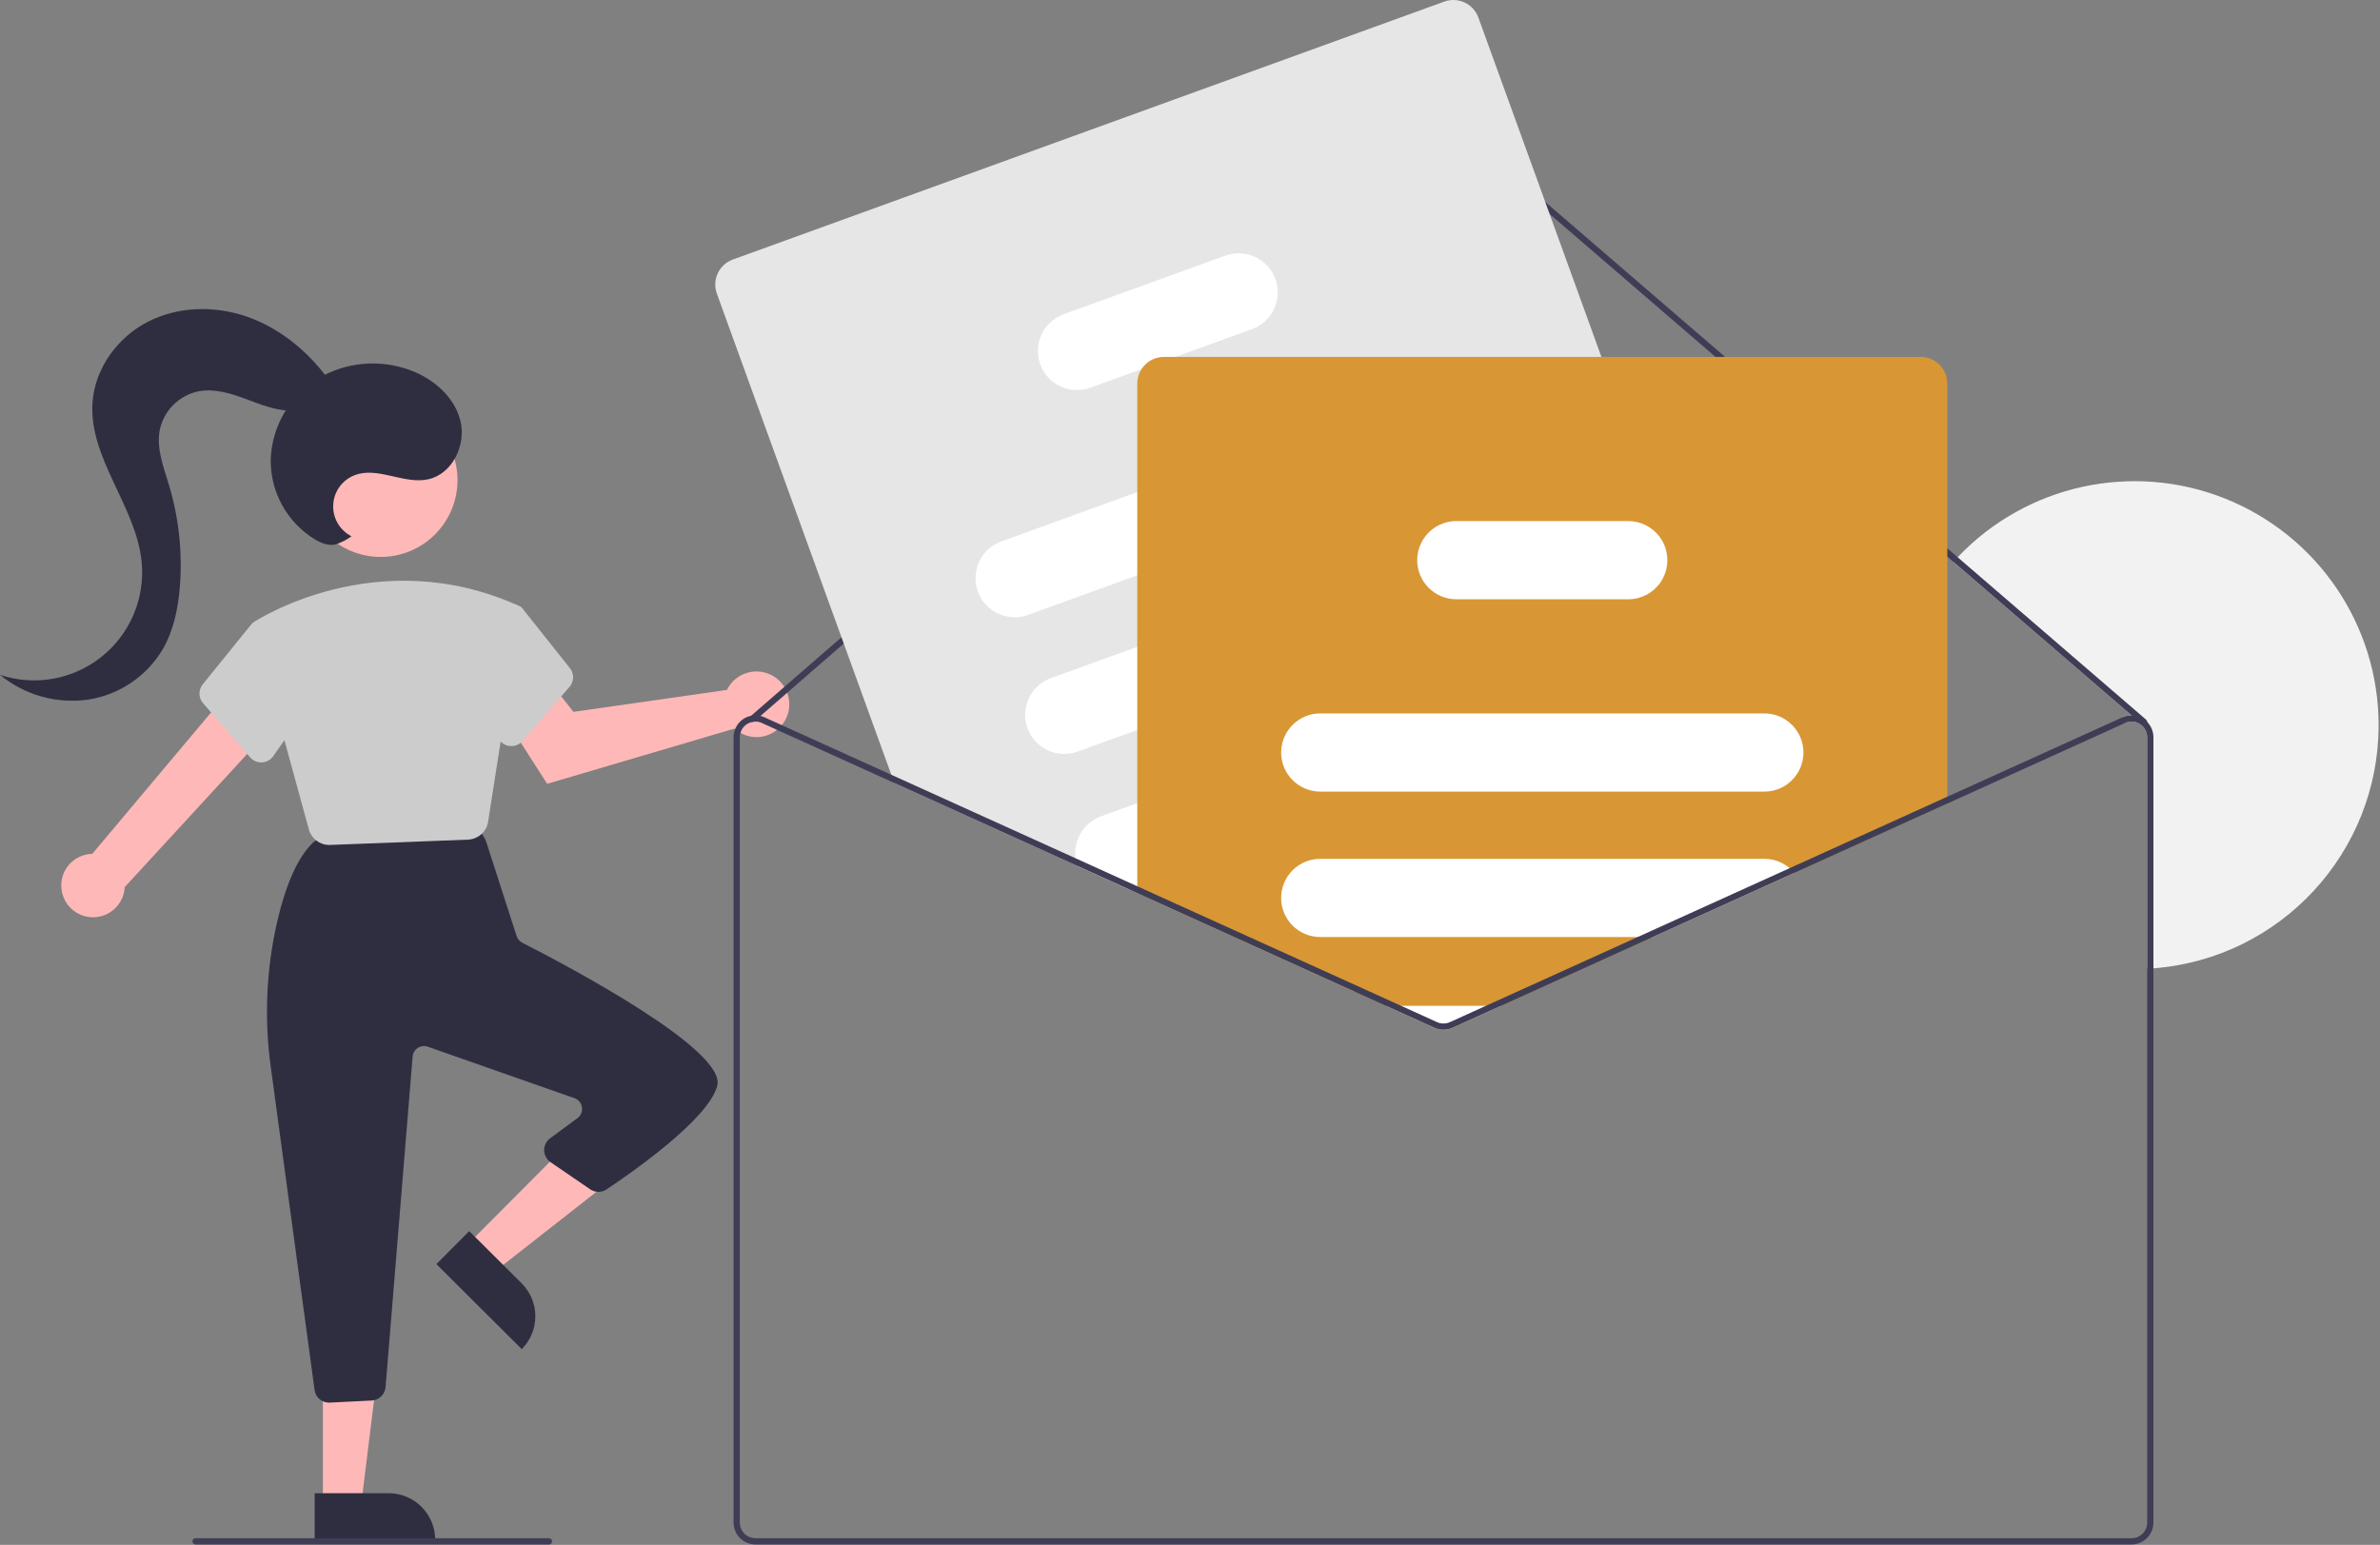 <?xml version="1.0" encoding="UTF-8"?>
<svg width="761px" height="494px" viewBox="0 0 761 494" version="1.1" xmlns="http://www.w3.org/2000/svg" xmlns:xlink="http://www.w3.org/1999/xlink">
    <rect x="0" y="0" width="761" height="494" fill="#808080" stroke="none"/>
    <!-- Generator: Sketch 59 (86127) - https://sketch.com -->
    <title>undraw_newsletter_re_wrob</title>
    <g id="Page-1" stroke="none" stroke-width="1" fill="none" fill-rule="evenodd">
        <g id="undraw_newsletter_re_wrob" fill-rule="nonzero">
            <path d="M760.554,231.87 C760.556,272.622 729.185,306.507 688.554,309.64 C687.893,309.69 687.223,309.74 686.554,309.77 L686.554,235.74 C686.555,234.242 685.879,232.823 684.714,231.88 C684.647,231.812 684.573,231.752 684.493,231.7 C684.421,231.641 684.344,231.588 684.263,231.54 C682.836,230.621 681.04,230.49 679.493,231.19 L678.663,229.37 C679.571,228.957 680.556,228.742 681.554,228.74 L624.594,179.67 C625.033,179.17 625.493,178.68 625.953,178.19 C647.925,155.03 681.79,147.594 711.443,159.42 C741.096,171.246 760.551,199.946 760.554,231.87 L760.554,231.87 Z" id="Path" fill="#F2F2F2"></path>
            <path d="M19.778,285.056 C19.204,282.126 19.958,279.093 21.836,276.773 C23.714,274.452 26.523,273.083 29.508,273.033 L74.47,219.509 L85.695,233.861 L39.873,283.674 C39.619,288.806 35.566,292.938 30.439,293.29 C25.312,293.643 20.732,290.106 19.778,285.056 L19.778,285.056 Z" id="Path" fill="#FFB8B8"></path>
            <path d="M233.287,219.178 C232.972,219.634 232.694,220.113 232.454,220.612 L183.36,227.629 L175.905,218.165 L160.151,227.549 L174.96,250.638 L234.835,232.988 C238.07,235.916 242.78,236.537 246.664,234.548 C250.548,232.558 252.796,228.373 252.309,224.037 C251.823,219.7 248.704,216.117 244.476,215.037 C240.248,213.957 235.793,215.606 233.287,219.178 Z" id="Path" fill="#FFB8B8"></path>
            <polygon id="Path" fill="#FFB8B8" points="149.426 398.009 158.114 406.659 195.614 377.267 182.792 364.5"></polygon>
            <path d="M139.171,405.098 L177.702,405.098 L177.702,419.985 L154.058,419.985 C150.11,419.985 146.323,418.416 143.531,415.624 C140.739,412.832 139.171,409.046 139.171,405.098 L139.171,405.098 L139.171,405.098 Z" id="Path" fill="#2F2E41" transform="translate(158.436, 412.541) rotate(-135.123) translate(-158.436, -412.541) "></path>
            <polygon id="Path" fill="#FFB8B8" points="103.246 480.98 115.506 480.98 121.338 433.692 103.244 433.692"></polygon>
            <path d="M100.619,477.477 L139.149,477.477 L139.149,492.364 L115.506,492.364 C111.557,492.364 107.771,490.795 104.979,488.003 C102.187,485.211 100.619,481.425 100.619,477.477 L100.619,477.477 L100.619,477.477 Z" id="Path" fill="#2F2E41" transform="translate(119.884, 484.92) rotate(179.997) translate(-119.884, -484.92) "></path>
            <path d="M100.581,444.457 L86.616,341.47 C84.431,325.906 85.109,310.074 88.618,294.754 C91.483,282.442 95.355,273.914 100.124,269.407 C100.877,268.701 101.841,268.261 102.867,268.154 L148.974,263.352 C150.787,263.166 152.544,264.044 153.484,265.605 L155,268.131 C155.184,268.438 155.332,268.764 155.442,269.105 L165.19,299.325 C165.484,300.247 166.135,301.013 166.999,301.451 C182.347,309.287 232.202,335.739 229.349,347.151 C226.668,357.874 201.569,375.261 193.941,380.334 C192.351,381.397 190.274,381.381 188.701,380.294 L176.038,371.63 C174.783,370.772 174.022,369.359 173.996,367.839 C173.969,366.319 174.68,364.88 175.904,363.979 L184.637,357.544 C185.726,356.741 186.281,355.402 186.081,354.064 C185.88,352.726 184.956,351.609 183.68,351.161 L136.781,334.705 C135.714,334.33 134.533,334.472 133.585,335.088 C132.636,335.704 132.027,336.725 131.935,337.852 L123.288,443.539 C123.09,445.883 121.193,447.721 118.845,447.843 L105.465,448.512 C105.384,448.517 105.303,448.519 105.222,448.519 C102.873,448.528 100.884,446.787 100.581,444.457 L100.581,444.457 Z" id="Path" fill="#2F2E41"></path>
            <circle id="Oval" fill="#FFB8B8" cx="121.726" cy="153.524" r="24.561"></circle>
            <path d="M98.754,265.2 L80.675,199.235 L80.984,199.026 C81.372,198.765 120.341,173.033 165.965,193.769 L166.792,194.244 L156.079,262.711 C155.597,265.934 152.891,268.359 149.635,268.487 L105.552,270.183 C105.463,270.186 105.374,270.188 105.286,270.188 C102.231,270.195 99.552,268.149 98.754,265.2 Z" id="Path" fill="#CCCCCC"></path>
            <path d="M79.987,242.179 L64.929,224.864 C63.432,223.147 63.387,220.601 64.823,218.832 L80.564,199.387 L92.647,202.683 L99.053,225.104 L87.373,241.791 C86.547,242.978 85.218,243.715 83.774,243.786 C83.689,243.791 83.606,243.793 83.522,243.793 C82.165,243.795 80.874,243.206 79.987,242.179 Z" id="Path" fill="#CCCCCC"></path>
            <path d="M163.252,238.572 C161.808,238.501 160.478,237.764 159.653,236.577 L147.972,219.89 L153.59,196.288 L164.716,193.253 L166.792,194.244 L182.202,213.618 C183.638,215.387 183.593,217.932 182.096,219.65 L167.039,236.965 C166.151,237.992 164.86,238.581 163.503,238.578 C163.42,238.578 163.336,238.576 163.252,238.572 Z" id="Path" fill="#CCCCCC"></path>
            <path d="M686.554,230.84 C686.563,231.089 686.477,231.332 686.313,231.52 C685.954,231.94 685.323,231.989 684.904,231.63 L681.554,228.74 L624.594,179.67 L464.834,42.02 C462.95,40.408 460.172,40.412 458.294,42.03 L243.154,228.94 L241.214,230.62 C241.139,230.686 241.055,230.74 240.964,230.78 C240.804,230.851 240.628,230.879 240.453,230.86 C240.204,230.834 239.972,230.716 239.804,230.53 C239.628,230.332 239.539,230.071 239.554,229.807 C239.573,229.542 239.694,229.295 239.893,229.12 L240.163,228.88 L456.984,40.52 C459.616,38.26 463.502,38.251 466.143,40.5 L625.953,178.19 L686.203,230.11 C686.416,230.295 686.543,230.559 686.554,230.84 L686.554,230.84 Z" id="Path" fill="#3F3D56"></path>
            <path d="M565.084,260.37 L562.453,253.13 L553.393,228.13 L533.873,174.3 L512.054,114.13 L472.703,5.6 C471.095,1.194 466.226,-1.082 461.813,0.51 L234.304,83 C229.896,84.607 227.619,89.478 229.214,93.89 L285.004,247.75 L285.953,250.38 L344.513,276.92 L360.973,284.38 L363.643,285.59 L433.334,317.18 L436.033,316.2 L481.743,299.63 L550.694,274.63 L559.984,271.26 C564.393,269.655 566.674,264.785 565.084,260.37 L565.084,260.37 Z" id="Path" fill="#E6E6E6"></path>
            <path d="M469.683,132.21 C467.32,125.725 460.155,122.375 453.663,124.72 L363.643,157.37 L320.174,173.13 C315.972,174.649 312.9,178.296 312.117,182.695 C311.334,187.094 312.959,191.576 316.379,194.451 C319.8,197.327 324.495,198.157 328.694,196.63 L363.643,183.96 L462.194,148.23 C468.679,145.867 472.029,138.702 469.683,132.21 Z" id="Path" fill="#FFFFFF"></path>
            <path d="M485.534,175.93 C483.171,169.445 476.005,166.095 469.514,168.44 L454.264,173.97 L363.643,206.83 L336.024,216.84 C329.538,219.197 326.188,226.363 328.54,232.851 C330.891,239.339 338.054,242.695 344.544,240.35 L363.643,233.42 L478.044,191.94 C478.304,191.85 478.554,191.74 478.804,191.63 C484.831,188.986 487.774,182.119 485.534,175.93 Z" id="Path" fill="#FFFFFF"></path>
            <path d="M501.554,220.11 C499.195,213.626 492.033,210.275 485.544,212.62 L442.774,228.13 L409.663,240.14 L363.643,256.82 L352.044,261.03 C346.521,263.042 343.14,268.623 343.913,274.45 C344.028,275.292 344.229,276.12 344.514,276.92 L360.974,284.38 L363.643,283.41 L363.663,283.41 L447.174,253.13 L494.063,236.13 C500.553,233.772 503.905,226.602 501.554,220.11 L501.554,220.11 Z" id="Path" fill="#FFFFFF"></path>
            <path d="M407.824,89.23 C405.461,82.745 398.295,79.395 391.804,81.74 L340.103,100.48 C333.618,102.837 330.268,110.003 332.619,116.491 C334.97,122.979 342.133,126.335 348.623,123.99 L364.984,118.06 L375.813,114.13 L400.334,105.24 C406.818,102.882 410.169,95.719 407.824,89.23 Z" id="Path" fill="#FFFFFF"></path>
            <path d="M372.143,114.13 C369.243,114.133 366.544,115.615 364.984,118.06 C364.106,119.423 363.641,121.01 363.643,122.63 L363.643,285.59 L433.334,317.18 L443.154,321.63 L458.663,328.66 C460.501,329.49 462.606,329.49 464.444,328.66 L479.953,321.63 L528.493,299.63 L573.734,279.12 L622.643,256.96 L622.643,122.63 C622.64,117.937 618.837,114.133 614.143,114.13 L372.143,114.13 Z" id="Path" fill="#D89734"></path>
            <path d="M564.143,228.13 L422.143,228.13 C415.434,228.134 409.925,233.436 409.663,240.14 C409.647,240.303 409.64,240.467 409.643,240.63 C409.653,247.53 415.244,253.121 422.143,253.13 L564.143,253.13 C571.047,253.13 576.643,247.534 576.643,240.63 C576.643,233.727 571.047,228.13 564.143,228.13 L564.143,228.13 Z" id="Path" fill="#FFFFFF"></path>
            <path d="M572.234,277.61 C569.98,275.682 567.11,274.625 564.143,274.63 L422.143,274.63 C415.24,274.63 409.643,280.227 409.643,287.13 C409.643,294.034 415.24,299.63 422.143,299.63 L528.493,299.63 L573.734,279.12 C573.277,278.575 572.775,278.07 572.234,277.61 Z" id="Path" fill="#FFFFFF"></path>
            <path d="M443.154,321.63 L458.663,328.66 C460.501,329.49 462.606,329.49 464.444,328.66 L479.953,321.63 L443.154,321.63 Z" id="Path" fill="#FFFFFF"></path>
            <path d="M532.384,174.84 C530.581,169.911 525.892,166.632 520.643,166.63 L465.643,166.63 C460.739,166.635 456.29,169.504 454.263,173.97 C453.523,175.589 453.141,177.35 453.143,179.13 C453.153,186.03 458.744,191.621 465.643,191.63 L520.643,191.63 C524.725,191.631 528.549,189.638 530.888,186.294 C533.226,182.949 533.785,178.673 532.384,174.84 L532.384,174.84 Z" id="Path" fill="#FFFFFF"></path>
            <path d="M523.643,299.63 L475.103,321.63 L463.614,326.84 C462.304,327.43 460.803,327.43 459.493,326.84 L448.004,321.63 L443.154,321.63 L458.663,328.66 C460.501,329.49 462.606,329.49 464.444,328.66 L479.953,321.63 L528.493,299.63 L523.643,299.63 Z M523.643,299.63 L475.103,321.63 L463.614,326.84 C462.304,327.43 460.803,327.43 459.493,326.84 L448.004,321.63 L443.154,321.63 L458.663,328.66 C460.501,329.49 462.606,329.49 464.444,328.66 L479.953,321.63 L528.493,299.63 L523.643,299.63 Z M523.643,299.63 L475.103,321.63 L463.614,326.84 C462.304,327.43 460.803,327.43 459.493,326.84 L448.004,321.63 L443.154,321.63 L458.663,328.66 C460.501,329.49 462.606,329.49 464.444,328.66 L479.953,321.63 L528.493,299.63 L523.643,299.63 Z M686.554,230.84 C686.185,230.473 685.779,230.145 685.344,229.86 C683.347,228.566 680.827,228.381 678.663,229.37 L572.234,277.61 L523.643,299.63 L475.103,321.63 L463.614,326.84 C462.304,327.43 460.803,327.43 459.493,326.84 L448.004,321.63 L436.034,316.2 L363.663,283.41 L363.643,283.4 L343.913,274.45 L285.004,247.75 L244.444,229.37 C244.031,229.179 243.598,229.035 243.154,228.94 C242.174,228.696 241.152,228.675 240.163,228.88 C236.903,229.548 234.56,232.413 234.554,235.74 L234.554,486.87 C234.554,490.735 237.689,493.866 241.554,493.87 L681.554,493.87 C685.418,493.866 688.554,490.735 688.554,486.87 L688.554,235.74 C688.554,233.908 687.838,232.147 686.554,230.84 L686.554,230.84 Z M686.554,486.87 C686.554,489.631 684.314,491.87 681.554,491.87 L241.554,491.87 C238.793,491.87 236.554,489.631 236.554,486.87 L236.554,235.74 C236.554,234.042 237.417,232.461 238.844,231.54 C239.338,231.224 239.882,230.994 240.453,230.86 C240.622,230.824 240.792,230.797 240.964,230.78 C241.159,230.752 241.356,230.74 241.553,230.74 C242.264,230.74 242.967,230.895 243.613,231.19 L285.953,250.38 L344.513,276.92 L360.973,284.38 L363.643,285.59 L433.334,317.18 L443.154,321.63 L458.663,328.66 C460.501,329.49 462.606,329.49 464.444,328.66 L479.953,321.63 L528.493,299.63 L573.734,279.12 L679.493,231.19 C681.04,230.49 682.836,230.621 684.263,231.54 C684.344,231.588 684.421,231.641 684.493,231.7 C684.573,231.752 684.647,231.812 684.714,231.88 C685.879,232.823 686.554,234.242 686.554,235.74 L686.554,486.87 Z M523.643,299.63 L475.103,321.63 L463.614,326.84 C462.304,327.43 460.803,327.43 459.493,326.84 L448.004,321.63 L443.154,321.63 L458.663,328.66 C460.501,329.49 462.606,329.49 464.444,328.66 L479.953,321.63 L528.493,299.63 L523.643,299.63 Z M523.643,299.63 L475.103,321.63 L463.614,326.84 C462.304,327.43 460.803,327.43 459.493,326.84 L448.004,321.63 L443.154,321.63 L458.663,328.66 C460.501,329.49 462.606,329.49 464.444,328.66 L479.953,321.63 L528.493,299.63 L523.643,299.63 Z M360.973,284.38 L363.643,285.59 L363.643,283.41 L360.973,284.38 Z M523.643,299.63 L475.103,321.63 L463.614,326.84 C462.304,327.43 460.803,327.43 459.493,326.84 L448.004,321.63 L443.154,321.63 L458.663,328.66 C460.501,329.49 462.606,329.49 464.444,328.66 L479.953,321.63 L528.493,299.63 L523.643,299.63 Z" id="Shape" fill="#3F3D56"></path>
            <path d="M175.526,493.87 L62.526,493.87 C61.974,493.87 61.526,493.423 61.526,492.87 C61.526,492.318 61.974,491.87 62.526,491.87 L175.526,491.87 C176.078,491.87 176.526,492.318 176.526,492.87 C176.526,493.423 176.078,493.87 175.526,493.87 Z" id="Path" fill="#3F3D56"></path>
            <path d="M112.388,171.486 C108.619,169.573 106.328,165.621 106.542,161.4 C106.756,157.179 109.434,153.48 113.377,151.958 C120.789,149.098 129.098,154.935 136.867,153.275 C144.61,151.621 149.089,142.364 147.241,134.665 C145.393,126.965 138.666,121.166 131.248,118.397 C121.435,114.742 110.492,115.745 101.507,121.123 C92.593,126.671 86.999,136.267 86.562,146.757 C86.357,157.282 91.788,167.116 100.806,172.547 C102.78,173.685 105.079,174.599 107.299,174.087 C109.123,173.495 110.84,172.617 112.388,171.486 Z" id="Path" fill="#2F2E41"></path>
            <path d="M104.428,120.524 C97.893,111.856 89.071,104.735 78.805,101.204 C68.539,97.673 56.808,97.957 47.166,102.946 C37.525,107.936 30.334,117.845 29.584,128.675 C28.335,146.7 43.736,162.021 45.317,180.02 C46.335,191.609 41.447,202.932 32.316,210.14 C23.184,217.349 11.036,219.474 8.52651283e-14,215.793 C7.823,222.233 17.978,225.115 28.017,223.744 C38.057,222.238 46.887,216.296 52.064,207.563 C55.531,201.541 56.954,194.545 57.507,187.618 C58.375,176.666 57.199,165.647 54.039,155.125 C52.312,149.384 49.969,143.476 51.064,137.581 C52.341,131.314 57.234,126.413 63.5,125.128 C68.453,124.199 73.517,125.711 78.247,127.451 C82.977,129.191 87.745,131.204 92.783,131.319 C97.822,131.435 103.309,129.128 105.256,124.48 L104.428,120.524 Z" id="Path" fill="#2F2E41"></path>
        </g>
    </g>
</svg>
